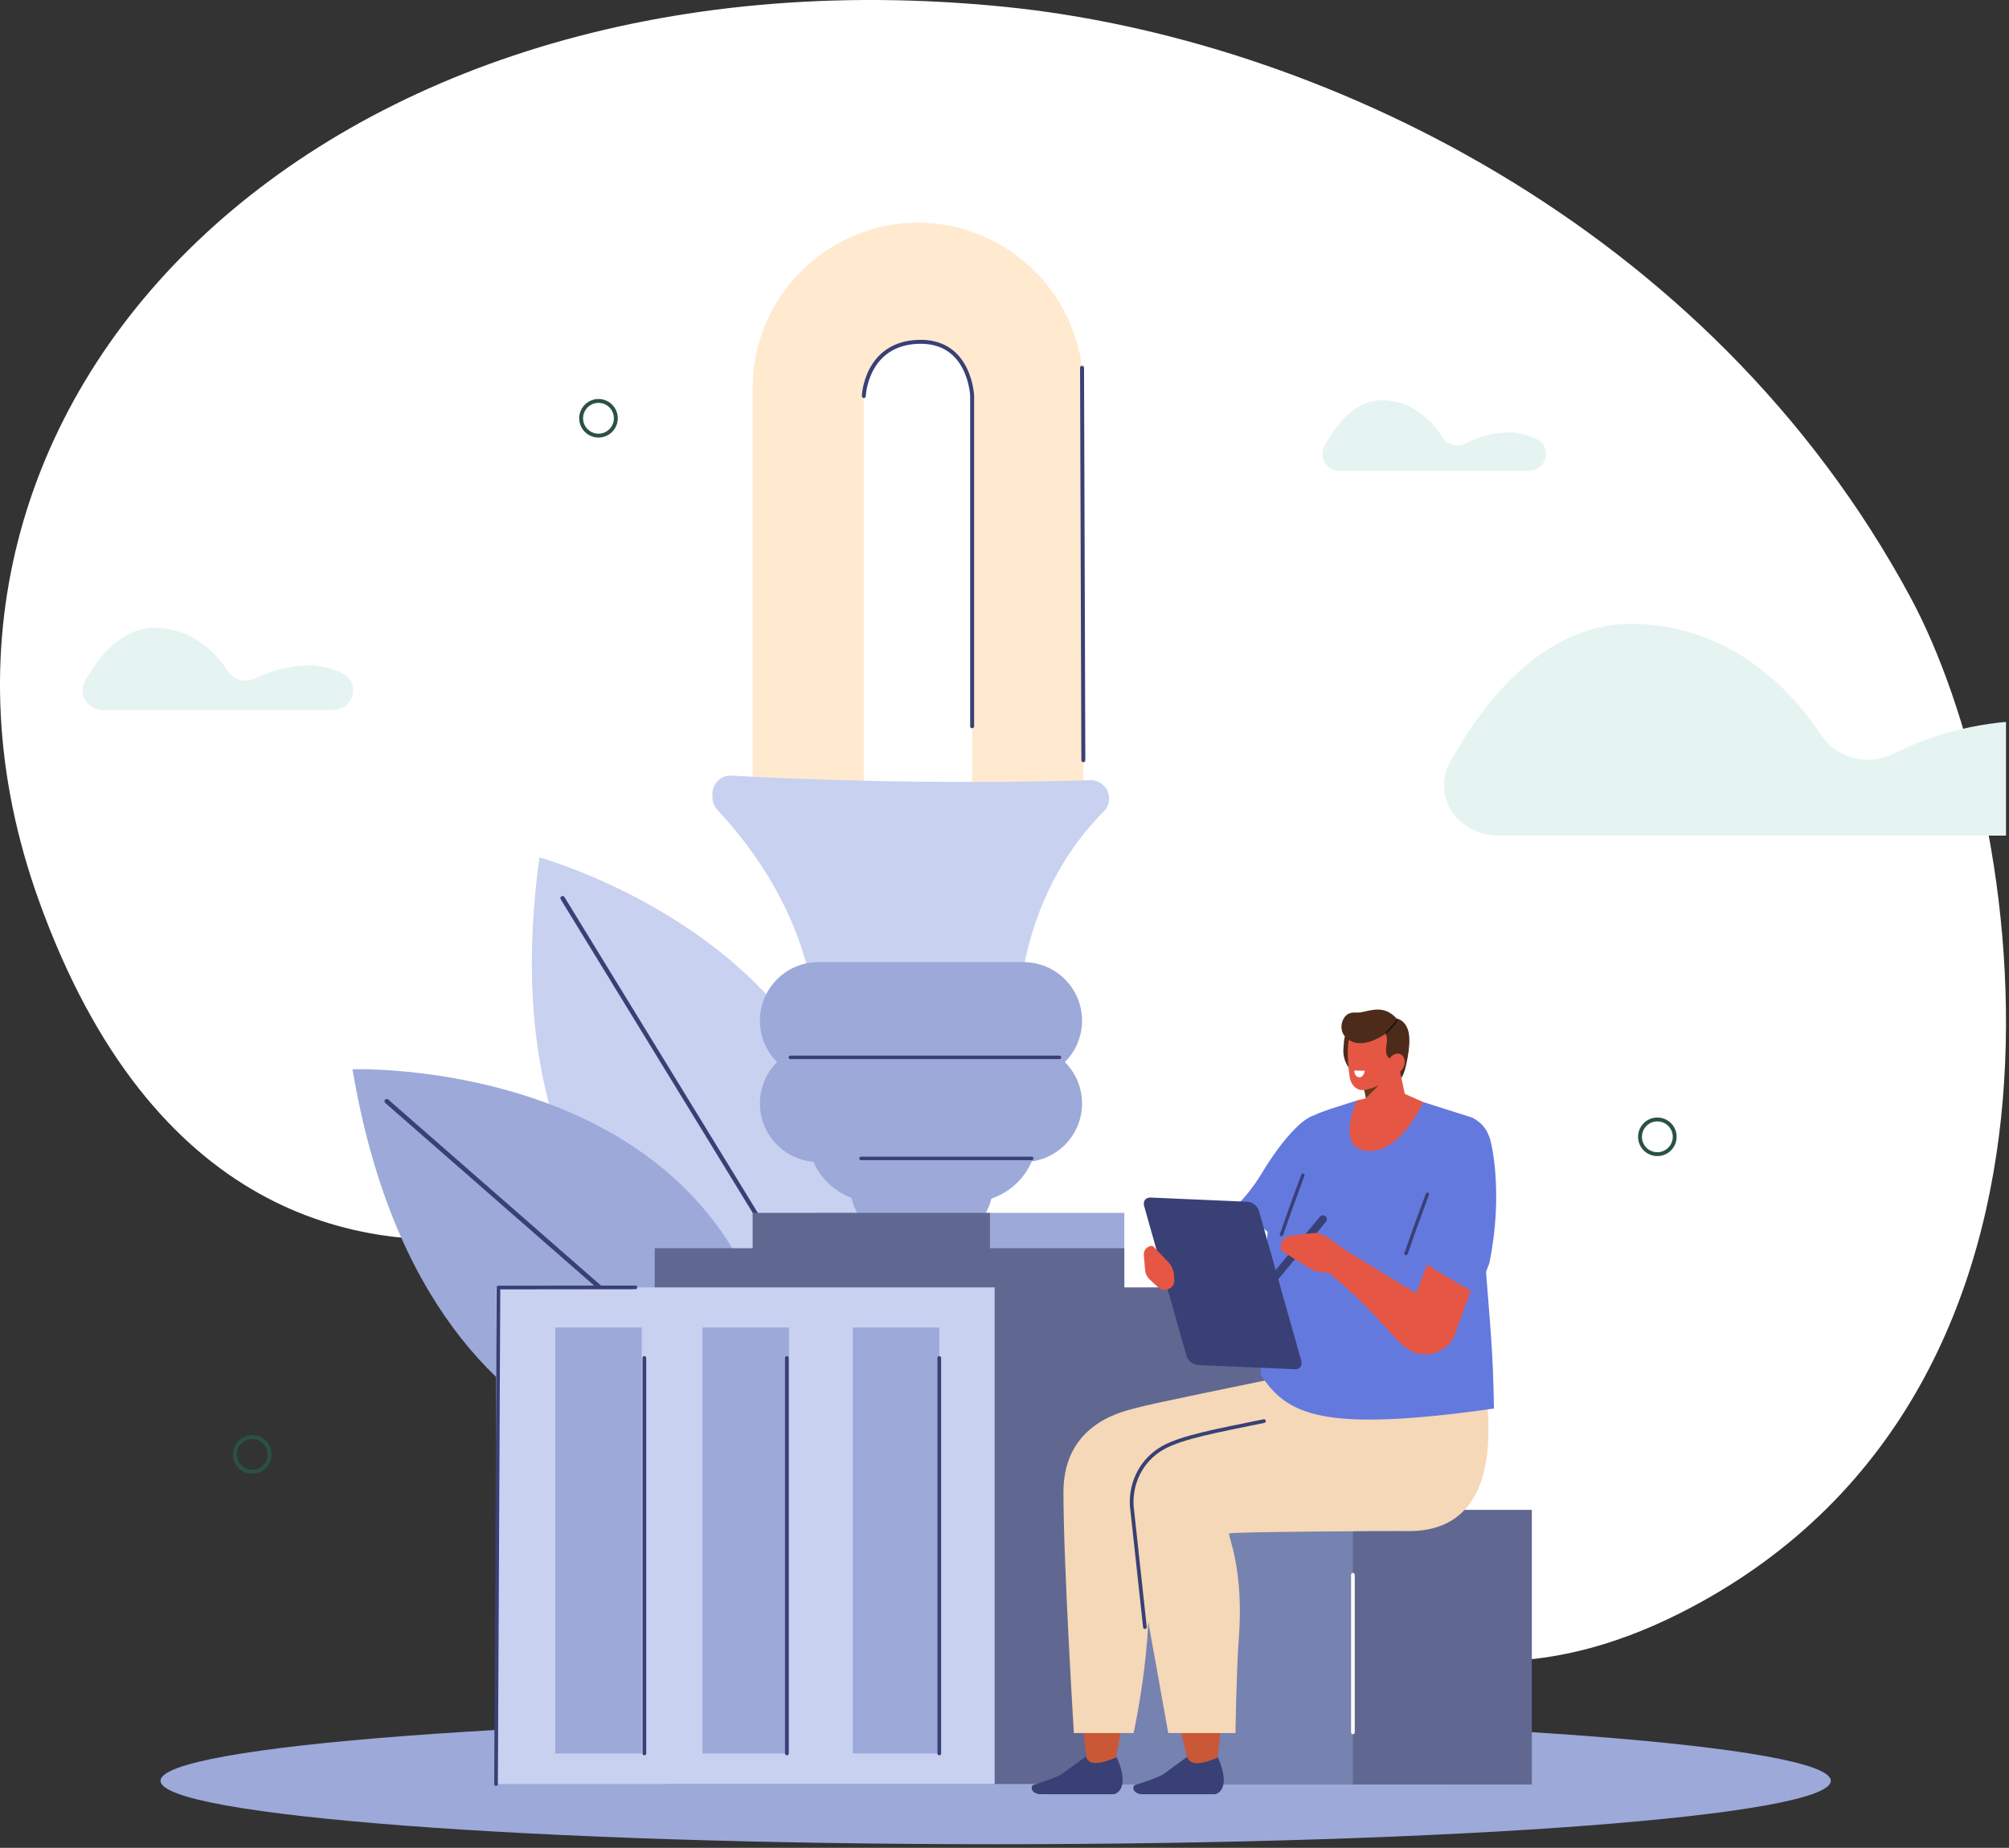 <svg width="512" height="471" viewBox="0 0 512 471" fill="none" xmlns="http://www.w3.org/2000/svg">
<rect x="0" y="0" width="512" height="471" fill="#333333" stroke="none"/>
<g clip-path="url(#clip0_3829_3324)">
<path d="M486.905 152.282C516.638 207.472 538.499 352.729 431.022 409.707C361.256 446.696 315.807 401.634 267.595 360.025C227.724 325.611 176.331 309.047 126.019 315.131C92.028 319.242 38.879 310.616 9.755 229.125C-35.342 102.948 80.869 -15.973 256.296 1.763C335.078 9.727 435.442 56.756 486.905 152.278V152.282Z" fill="white"/>
<path d="M276.094 202.654V98.9C276.094 75.72 257.13 56.756 233.949 56.756C210.769 56.756 191.805 75.72 191.805 98.9V200.222L220.144 202.654V100.938C220.144 93.312 226.323 87.133 233.949 87.133C241.575 87.133 247.755 93.312 247.755 100.938V200.222L276.094 202.654Z" fill="#FFEACF"/>
<path d="M211.491 350.815C211.491 350.815 121.367 336.443 137.481 218.56C137.481 218.56 247.642 248.751 211.491 350.815Z" fill="#C8D1F0"/>
<path d="M199.037 319.854L143.375 228.938" stroke="#394075" stroke-width="1.109" stroke-linecap="round" stroke-linejoin="round"/>
<path d="M199.934 376.701C199.934 376.701 109.627 389.87 89.835 272.547C89.835 272.547 203.988 268.496 199.934 376.701Z" fill="#9CA9D9"/>
<path d="M178.812 350.868L98.563 280.7" stroke="#394075" stroke-width="1.158" stroke-linecap="round" stroke-linejoin="round"/>
<path d="M68.585 371.74C69.146 369.364 67.674 366.984 65.299 366.423C62.923 365.862 60.542 367.334 59.981 369.709C59.421 372.085 60.892 374.466 63.268 375.027C65.644 375.587 68.024 374.116 68.585 371.74Z" stroke="#2A5241" stroke-width="0.989" stroke-linecap="round" stroke-linejoin="round"/>
<path d="M152.528 111.034C154.969 111.034 156.948 109.056 156.948 106.614C156.948 104.173 154.969 102.194 152.528 102.194C150.087 102.194 148.108 104.173 148.108 106.614C148.108 109.056 150.087 111.034 152.528 111.034Z" stroke="#2A5241" stroke-width="0.989" stroke-linecap="round" stroke-linejoin="round"/>
<path d="M426.744 290.47C427.136 288.061 425.499 285.79 423.09 285.399C420.68 285.008 418.41 286.644 418.019 289.054C417.628 291.463 419.264 293.734 421.673 294.125C424.083 294.516 426.353 292.88 426.744 290.47Z" stroke="#2A5241" stroke-width="0.989" stroke-linecap="round" stroke-linejoin="round"/>
<path d="M259.561 267.279C259.561 267.279 255.803 232.584 281.278 206.838C282.175 205.93 282.692 204.709 282.664 203.432C282.608 200.842 280.44 198.801 277.85 198.874C235.614 200.11 199.42 198.431 186.459 197.699C183.718 197.544 181.448 199.782 181.55 202.527L181.585 203.449C181.628 204.568 182.085 205.638 182.849 206.458C211.477 237.268 207.824 266.216 207.824 266.216L259.565 267.275L259.561 267.279Z" fill="#C8D1F0"/>
<path d="M240.449 290.469H229.234C222.358 290.469 216.783 296.043 216.783 302.918C216.783 309.794 222.358 315.367 229.234 315.367H240.449C247.325 315.367 252.9 309.794 252.9 302.918C252.9 296.043 247.325 290.469 240.449 290.469Z" fill="#9CA9D9"/>
<path d="M211.191 257.334H259.002C261.954 257.334 264.347 259.73 264.347 262.679V289.238C264.347 298.715 256.654 306.404 247.181 306.404H223.012C213.535 306.404 205.846 298.711 205.846 289.238V262.679C205.846 259.727 208.242 257.334 211.191 257.334Z" fill="#9CA9D9"/>
<path d="M260.846 245.239H208.587C200.349 245.239 193.67 251.917 193.67 260.154C193.67 268.392 200.349 275.07 208.587 275.07H260.846C269.085 275.07 275.763 268.392 275.763 260.154C275.763 251.917 269.085 245.239 260.846 245.239Z" fill="#9CA9D9"/>
<path d="M264.347 274.655V287.457L228.646 275.07L264.347 274.655Z" fill="#516935"/>
<path d="M260.846 266.35H208.587C200.349 266.35 193.67 273.028 193.67 281.265C193.67 289.503 200.349 296.181 208.587 296.181H260.846C269.085 296.181 275.763 289.503 275.763 281.265C275.763 273.028 269.085 266.35 260.846 266.35Z" fill="#9CA9D9"/>
<path d="M201.44 269.513H270.013" stroke="#394075" stroke-width="0.894" stroke-linecap="round" stroke-linejoin="round"/>
<path d="M219.43 295.273H262.933" stroke="#394075" stroke-width="0.894" stroke-linecap="round" stroke-linejoin="round"/>
<path d="M253.751 470.081C371.297 470.081 466.586 462.841 466.586 453.91C466.586 444.98 371.297 437.74 253.751 437.74C136.206 437.74 40.916 444.98 40.916 453.91C40.916 462.841 136.206 470.081 253.751 470.081Z" fill="#9CA9D9"/>
<path d="M286.535 309.156H208.052V336.907H286.535V309.156Z" fill="#9CA9D9"/>
<path d="M252.291 309.156H191.805V336.907H252.291V309.156Z" fill="#606791"/>
<path d="M286.535 318.161H247.044V345.913H286.535V318.161Z" fill="#606791"/>
<path d="M205.325 318.161H166.861V345.913H205.325V318.161Z" fill="#606791"/>
<path d="M348.696 328.145H169.75V454.734H348.696V328.145Z" fill="#606791"/>
<path d="M370.237 384.848H279.55V454.854H370.237V384.848Z" fill="#7682AF"/>
<path d="M390.391 384.848H344.791V454.854H390.391V384.848Z" fill="#606791"/>
<path d="M253.495 328.145H126.417V454.734H253.495V328.145Z" fill="#C8D1F0"/>
<path d="M239.372 338.368H217.339V446.943H239.372V338.368Z" fill="#9CA9D9"/>
<path d="M201.077 338.368H179.044V446.943H201.077V338.368Z" fill="#9CA9D9"/>
<path d="M163.543 338.368H141.51V446.943H163.543V338.368Z" fill="#9CA9D9"/>
<path d="M239.376 446.942V346.127" stroke="#394075" stroke-width="0.94" stroke-linecap="round" stroke-linejoin="round"/>
<path d="M200.532 446.942V346.127" stroke="#394075" stroke-width="0.94" stroke-linecap="round" stroke-linejoin="round"/>
<path d="M164.222 446.942V346.127" stroke="#394075" stroke-width="0.94" stroke-linecap="round" stroke-linejoin="round"/>
<path d="M126.417 454.734L127.032 328.184L161.935 328.145" stroke="#394075" stroke-width="0.94" stroke-linecap="round" stroke-linejoin="round"/>
<path d="M344.791 401.398V441.565" stroke="white" stroke-width="0.94" stroke-linecap="round" stroke-linejoin="round"/>
<path fill-rule="evenodd" clip-rule="evenodd" d="M312.369 375.121C312.369 375.121 304.905 379.548 311.06 405.178C314.431 419.223 309.321 456.339 309.321 456.339L303.824 453.844L289.273 389.754C288.161 384.517 312.369 375.121 312.369 375.121Z" fill="#C95836"/>
<path fill-rule="evenodd" clip-rule="evenodd" d="M302.572 447.798L296.73 452.045C295.526 453.101 289.03 455.065 289.03 455.065C288.358 456.395 289.6 457.13 290.663 457.327L309.701 457.338C309.701 457.338 314.114 456.521 310.398 447.967C306.904 449.42 303.416 450.451 302.572 447.798Z" fill="#394075"/>
<path fill-rule="evenodd" clip-rule="evenodd" d="M293.264 373.745C293.264 373.745 285.87 378.169 289.115 404.678C290.892 419.205 282.506 457.338 282.506 457.338L277.621 454.67L273.736 419.539C273.208 414.127 293.264 373.749 293.264 373.749V373.745Z" fill="#C95836"/>
<path fill-rule="evenodd" clip-rule="evenodd" d="M276.745 447.738L270.868 452.01C269.658 453.073 263.123 455.047 263.123 455.047C262.447 456.384 263.697 457.123 264.766 457.324L283.921 457.334C283.921 457.334 288.362 456.511 284.621 447.907C281.105 449.371 277.597 450.405 276.745 447.738Z" fill="#394075"/>
<path fill-rule="evenodd" clip-rule="evenodd" d="M297.733 441.745H314.864C314.864 441.745 315.142 424.966 315.698 417.885C317.112 399.797 312.812 391.277 313.259 390.866C313.706 390.454 354.922 390.197 357.529 390.253C364.339 390.401 384.971 390.422 377.87 349.003L312.935 366.334C312.935 366.334 297.828 368.664 294.625 374.013C292.556 377.476 290.48 380.784 287.728 385.971L297.733 441.741V441.745Z" fill="#F4D8B7"/>
<path fill-rule="evenodd" clip-rule="evenodd" d="M273.676 441.745H288.904C288.904 441.745 295.266 412.864 291.673 395.898C289.924 387.642 368.981 384.088 368.981 384.088L363.72 349.699L322.877 351.8C322.768 351.807 322.676 351.818 322.571 351.839C320.315 352.3 292.342 358.022 290.206 358.715C287.978 359.437 271.02 361.812 271.02 380.326C271.02 398.84 273.68 441.745 273.68 441.745H273.676Z" fill="#F4D8B7"/>
<path d="M291.789 414.743L288.429 383.813C288.087 377.673 291.1 372.017 296.325 369.054C301.206 366.288 310.272 364.656 322.124 362.22" stroke="#394075" stroke-width="0.94" stroke-linecap="round" stroke-linejoin="round"/>
<path fill-rule="evenodd" clip-rule="evenodd" d="M339.019 282.675L345.498 280.602L358.114 279.451L375.262 284.888C380.738 287.879 381.301 293.33 377.754 302.917L378.465 321.008C379.791 338.252 380.52 344.217 380.738 359.028C336.609 365.289 327.927 360.538 321.258 350.347C323.521 325.062 320.276 316.243 327.769 292.384C329.535 286.76 332.716 284.79 339.016 282.675H339.019Z" fill="#6479DE"/>
<path d="M345.772 280.496C345.772 280.496 340.163 293.01 348.679 293.355C357.195 293.7 362.696 280.908 362.696 280.908L356.368 278.089L345.776 280.496H345.772Z" fill="#E55744"/>
<path d="M356.065 275.365C356.794 275.313 357.346 274.838 357.92 273.071C358.522 271.209 359.057 268.113 359.162 266.195C359.232 264.886 359.201 263.548 358.771 262.345C358.342 261.138 357.466 260.068 356.245 259.674C354.802 259.206 353.085 259.779 351.92 260.881C350.755 261.982 350.104 263.538 349.865 265.079C349.629 266.624 349.773 268.172 349.995 269.689C350.241 271.392 350.628 273.17 351.814 274.359C353 275.548 356.231 275.432 356.065 275.369V275.365Z" fill="#4D2B1B"/>
<path fill-rule="evenodd" clip-rule="evenodd" d="M344.087 272.6C344.087 272.6 341.989 270.376 342.405 266.951C342.556 265.716 342.348 264.298 343.471 262.831C347.715 257.288 350.417 268.542 350.28 268.715C350.143 268.883 344.087 272.6 344.087 272.6Z" fill="#4D2B1B"/>
<path fill-rule="evenodd" clip-rule="evenodd" d="M347.465 272.772C347.465 272.772 347.993 278.698 348.433 283.604C348.549 284.909 349.46 285.979 350.815 286.398C352.17 286.817 353.761 286.521 354.975 285.627C355.372 285.335 355.759 285.05 356.125 284.779C357.79 283.551 358.613 281.654 358.244 279.909C357.29 275.432 355.555 267.279 355.555 267.279L347.465 272.772Z" fill="#E55744"/>
<path fill-rule="evenodd" clip-rule="evenodd" d="M347.409 276.608L348.102 279.891L351.625 276.39L347.409 276.608Z" fill="#633C1D"/>
<path fill-rule="evenodd" clip-rule="evenodd" d="M356.073 264.882C356.129 263.123 354.764 261.743 353.022 261.799C351.16 261.863 348.816 261.94 346.958 262.004C345.216 262.063 344.027 263.548 343.7 265.297C343.316 267.36 343.488 271.607 343.992 274.651C344.273 276.365 345.575 277.913 347.317 277.854C349.175 277.79 354.809 275.816 355.457 272.438C355.95 269.869 355.992 267.472 356.076 264.882H356.073Z" fill="#E55744"/>
<path fill-rule="evenodd" clip-rule="evenodd" d="M345.163 272.86L347.803 272.937C347.803 272.937 347.577 274.764 346.321 274.577C345.065 274.387 345.16 272.863 345.16 272.863L345.163 272.86Z" fill="white"/>
<path fill-rule="evenodd" clip-rule="evenodd" d="M355.136 260.638C354.623 262.503 352.916 263.784 351.234 264.629C349.643 265.428 347.912 266.008 346.208 265.882C344.505 265.755 342.841 264.819 342.158 263.211C341.475 261.602 342.045 259.343 343.59 258.446C344.604 257.854 345.797 258.235 346.916 258.013C349.611 257.485 352.817 256.215 355.886 259.558C355.893 259.614 354.992 260.656 355.129 260.635L355.136 260.638Z" fill="#4D2B1B"/>
<path d="M354.894 270.027C354.099 270.016 353.493 269.316 353.314 268.552C353.131 267.789 353.272 266.969 353.381 266.17C353.49 265.371 353.56 264.534 353.254 263.819C352.93 263.07 352.198 262.362 352.504 261.56C352.659 261.152 353.06 260.87 353.472 260.73C354.567 260.353 355.781 260.842 356.435 261.722C357.09 262.602 357.252 263.791 357.111 264.928C356.97 266.064 356.562 267.162 356.154 268.246L355.658 269.57C355.584 269.763 355.496 269.978 355.309 270.073C355.123 270.168 354.845 270.016 354.897 270.023L354.894 270.027Z" fill="#4D2B1B"/>
<path fill-rule="evenodd" clip-rule="evenodd" d="M357.783 271.808C357.248 273.184 355.925 273.997 354.823 273.627C353.722 273.258 353.264 271.839 353.796 270.463C354.33 269.087 355.654 268.275 356.752 268.644C357.853 269.017 358.311 270.432 357.779 271.808H357.783Z" fill="#E55744"/>
<path d="M353.299 263.182C353.299 263.182 355.344 261.31 355.91 260.128" stroke="#1C100A" stroke-width="0.398" stroke-miterlimit="10" stroke-linecap="round"/>
<path d="M334.564 284.434C334.564 284.434 329.619 285.631 321.258 299.552C320.012 301.625 317.387 305.25 315.096 307.27L324.376 315.128L334.564 284.438V284.434Z" fill="#6479DE"/>
<path d="M305.306 347.933L329.975 349.003C331.238 349.059 331.992 348.102 331.647 346.881L320.847 308.639C320.502 307.417 319.186 306.372 317.919 306.316L293.25 305.246C291.987 305.19 291.233 306.147 291.578 307.368L302.378 345.61C302.723 346.831 304.039 347.876 305.306 347.933Z" fill="#394075"/>
<path d="M297.789 328.557C296.874 328.937 295.85 328.768 295.161 328.127L292.982 326.104C292.321 325.491 291.913 324.633 291.832 323.686L291.504 319.854C291.392 318.517 292.609 317.369 293.862 317.63L297.789 321.751C298.655 322.659 299.169 323.985 299.229 325.46L299.267 326.452C299.303 327.325 298.761 328.152 297.934 328.493L297.786 328.553L297.789 328.557Z" fill="#E55744"/>
<path d="M324.211 326.368C323.778 326.019 323.732 325.368 324.105 324.918L336.341 310.176C336.714 309.726 337.372 309.642 337.805 309.99C338.238 310.338 338.284 310.989 337.911 311.44L325.675 326.181C325.302 326.632 324.644 326.716 324.211 326.368Z" fill="#394075"/>
<path d="M343.478 319.073L338.153 315.279C337.091 314.519 335.764 314.185 334.423 314.332L328.983 314.927C327.086 315.135 325.875 317.158 326.635 318.847L333.617 323.222C335.159 324.186 337.165 324.541 339.237 324.218L342.689 323.676L343.478 319.069V319.073Z" fill="#E55744"/>
<path d="M368.059 333.691C357.107 327.638 353.247 324.795 342.404 318.457L337.541 323.493C352.332 335.595 354.545 341.341 359.377 344.217C362.949 346.342 367.928 345.054 370.219 341.334C372.771 337.192 369.691 335.172 368.059 333.691Z" fill="#E55744"/>
<path d="M379.404 316.557L370.522 340.807L359.838 332.424L368.871 308.853L379.404 316.557Z" fill="#E55744"/>
<path d="M379.517 289.748C380.154 290.941 383.208 304.402 379.549 322.018L376.526 329.869C376.526 329.869 362.034 321.972 361.967 320.755C361.9 319.537 370.093 297.342 370.093 297.342L379.52 289.748H379.517Z" fill="#6479DE"/>
<path d="M358.328 319.316C358.279 320.164 358.187 319.361 363.79 304.398" stroke="#394075" stroke-width="0.852" stroke-linecap="round" stroke-linejoin="round"/>
<path d="M326.593 314.466C326.544 315.314 326.453 314.512 332.055 299.549" stroke="#394075" stroke-width="0.852" stroke-linecap="round" stroke-linejoin="round"/>
<path d="M220.144 100.938C220.144 100.938 220.637 87.653 233.949 87.133C247.262 86.612 247.755 100.938 247.755 100.938V185.118" stroke="#394075" stroke-width="1.01" stroke-linecap="round" stroke-linejoin="round"/>
<path d="M276.094 193.772L275.763 93.749" stroke="#394075" stroke-width="1.01" stroke-linecap="round" stroke-linejoin="round"/>
<path fill-rule="evenodd" clip-rule="evenodd" d="M381.874 213C371.573 213 364.837 202.896 369.512 194.376C378.251 178.442 394.009 158.169 417.34 159.026C441.567 159.91 456.543 175.91 464.259 187.53C468.095 193.294 476.095 195.352 482.532 192.133C490.645 188.084 502.666 183.85 517.614 183.679C525.216 183.586 532.52 185.578 539.141 188.559C552.398 194.521 547.866 212.987 533.145 212.987H381.888L381.874 213Z" fill="#E6F4F1"/>
<path fill-rule="evenodd" clip-rule="evenodd" d="M26.348 181C22.377 181 19.781 177.071 21.583 173.757C24.951 167.561 31.026 159.677 40.019 160.01C49.358 160.354 55.131 166.576 58.105 171.095C59.584 173.337 62.668 174.137 65.149 172.885C68.277 171.31 72.91 169.664 78.672 169.597C81.603 169.561 84.418 170.336 86.971 171.495C92.081 173.814 90.334 180.995 84.659 180.995H26.354L26.348 181Z" fill="#E6F4F1"/>
<path fill-rule="evenodd" clip-rule="evenodd" d="M341.418 120C338.138 120 335.993 116.632 337.482 113.792C340.264 108.481 345.282 101.723 352.712 102.009C360.426 102.303 365.195 107.637 367.652 111.51C368.874 113.431 371.421 114.117 373.471 113.044C376.055 111.695 379.883 110.283 384.643 110.226C387.063 110.195 389.389 110.859 391.497 111.853C395.719 113.84 394.276 119.996 389.588 119.996H341.423L341.418 120Z" fill="#E6F4F1"/>
</g>
<defs>
<clipPath id="clip0_3829_3324">
<rect width="511.24" height="470.084" fill="white"/>
</clipPath>
</defs>
</svg>
